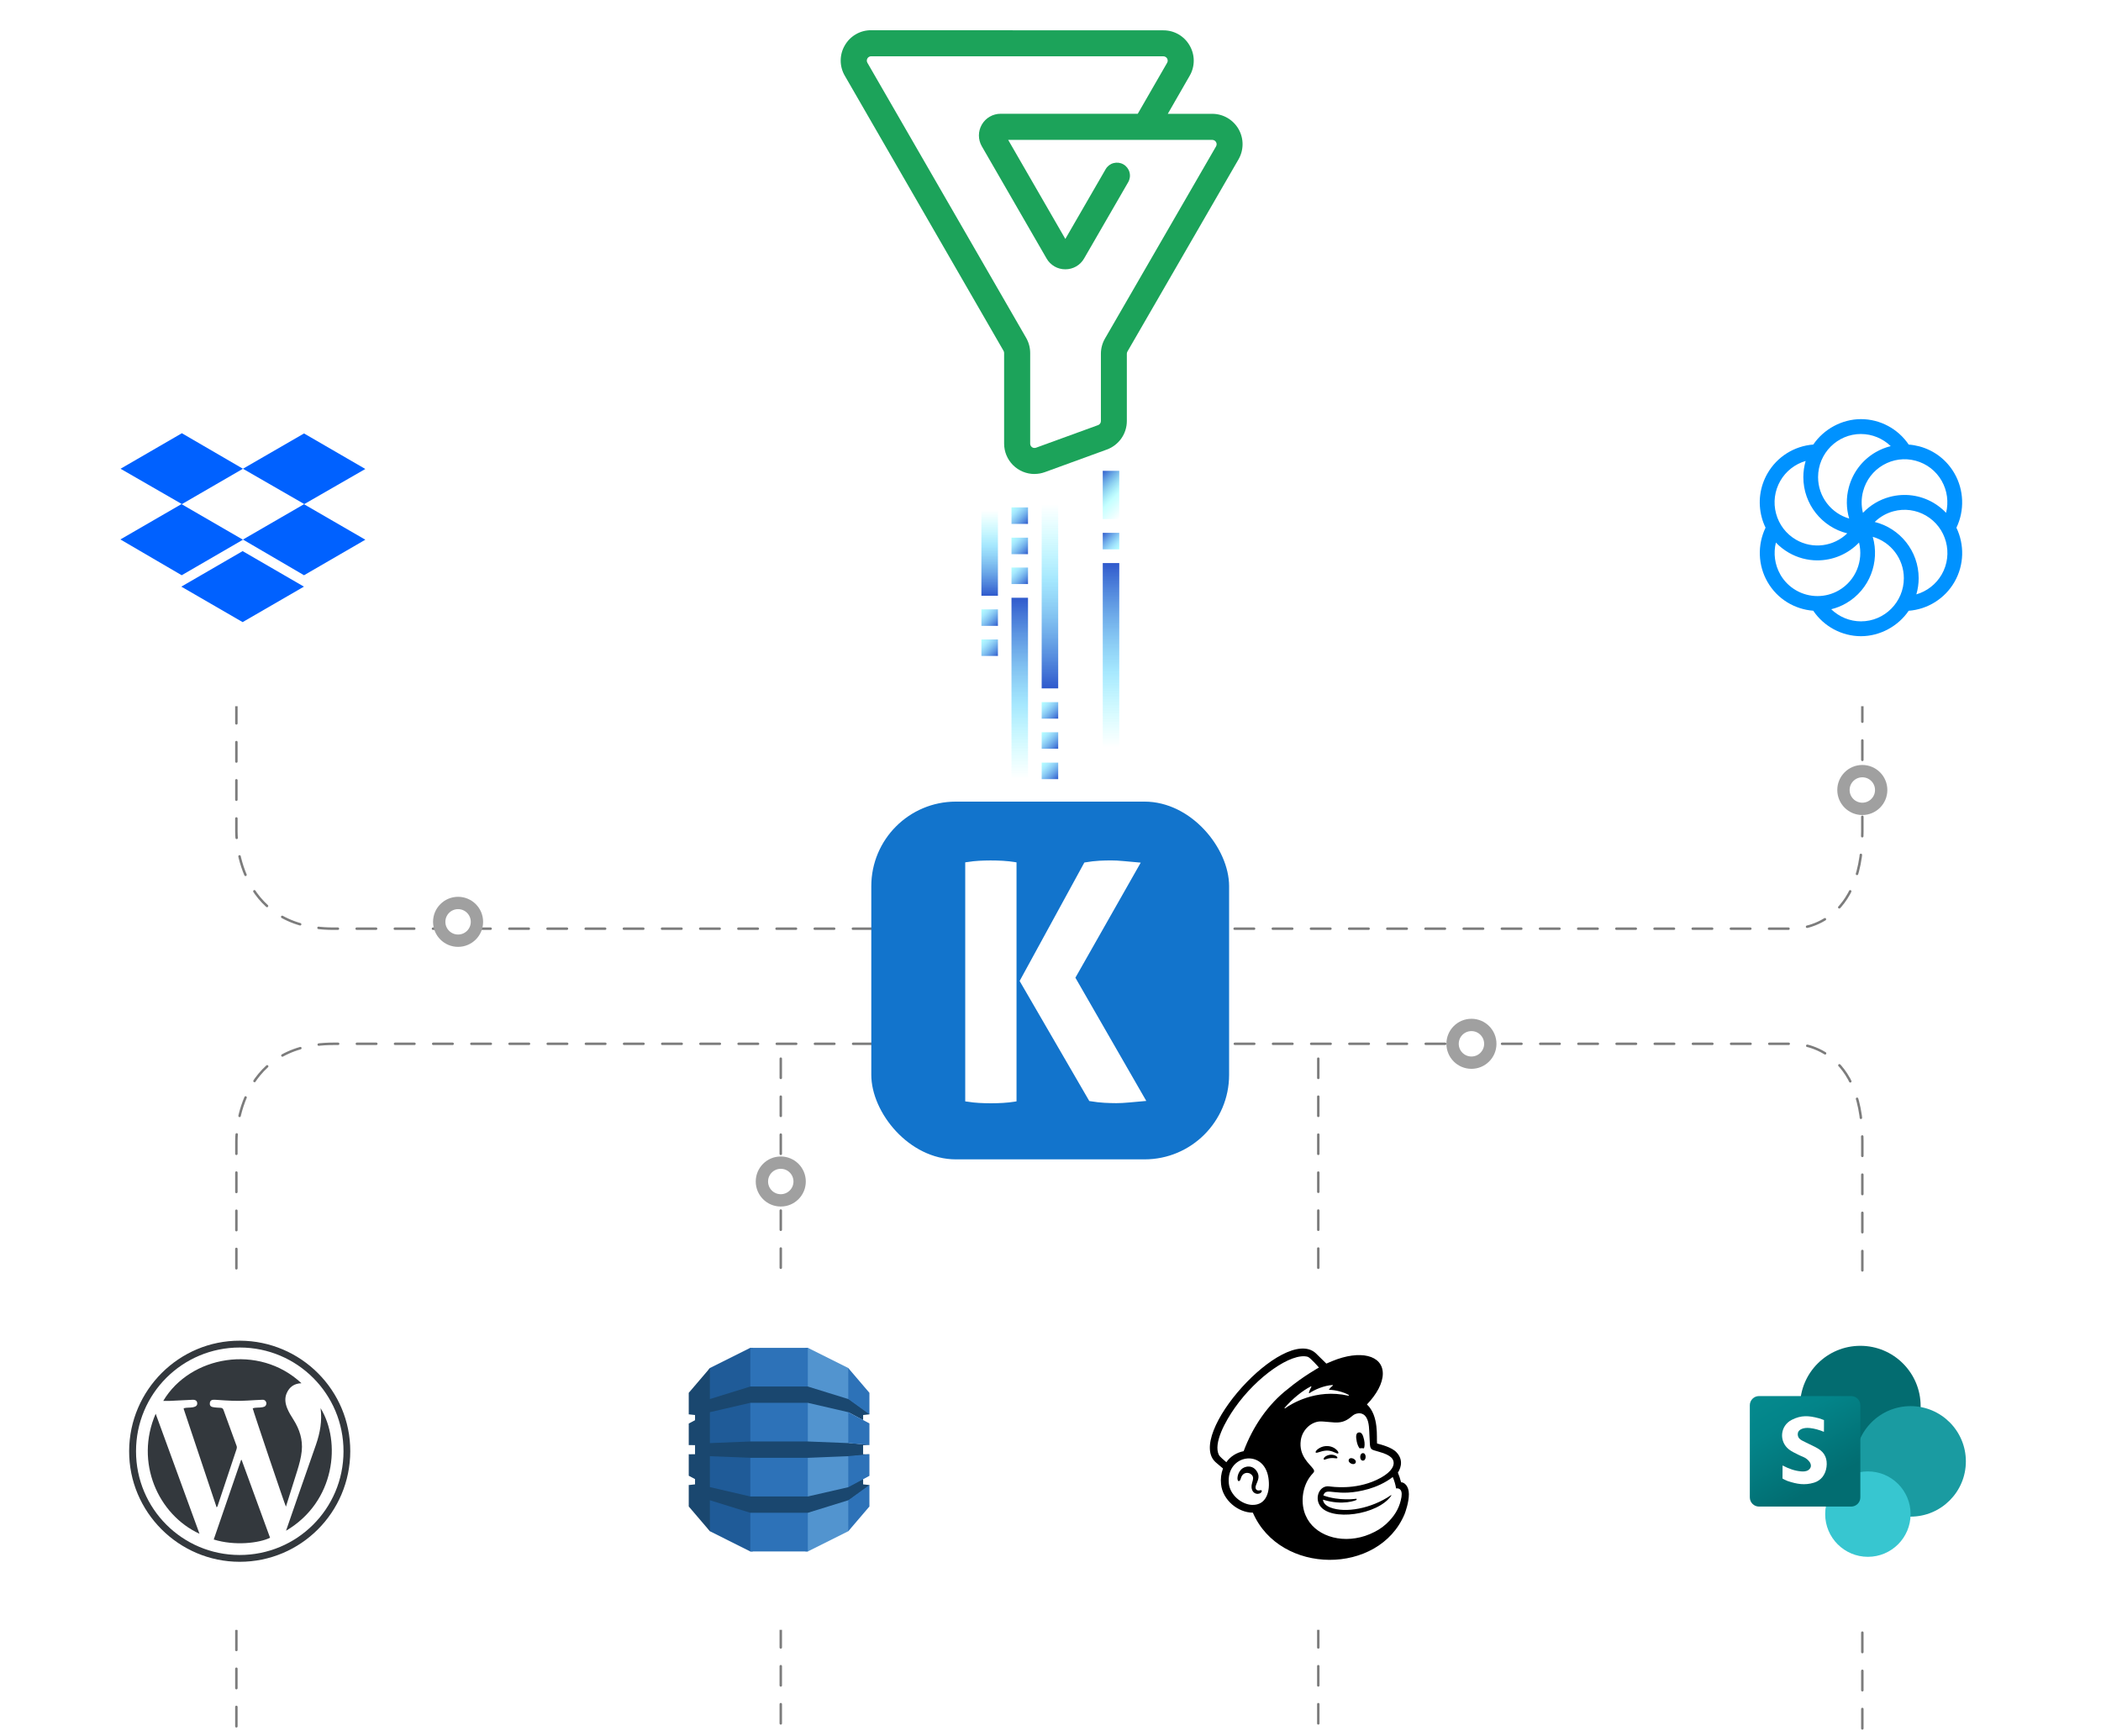 <?xml version="1.0" encoding="UTF-8"?>
<svg xmlns="http://www.w3.org/2000/svg" xmlns:xlink="http://www.w3.org/1999/xlink" viewBox="0 0 852 704.12">
  <defs>
    <filter id="drop-shadow-1" x="656" y="491.78" width="194" height="194" filterUnits="userSpaceOnUse">
      <feOffset dx="0" dy="0"/>
      <feGaussianBlur result="blur" stdDeviation="8"/>
      <feFlood flood-color="#000" flood-opacity=".13"/>
      <feComposite in2="blur" operator="in"/>
      <feComposite in="SourceGraphic"/>
    </filter>
    <filter id="drop-shadow-2" x="0" y="491.78" width="194" height="194" filterUnits="userSpaceOnUse">
      <feOffset dx="0" dy="0"/>
      <feGaussianBlur result="blur-2" stdDeviation="8"/>
      <feFlood flood-color="#000" flood-opacity=".13"/>
      <feComposite in2="blur-2" operator="in"/>
      <feComposite in="SourceGraphic"/>
    </filter>
    <filter id="drop-shadow-3" x="658" y="116.78" width="194" height="194" filterUnits="userSpaceOnUse">
      <feOffset dx="0" dy="0"/>
      <feGaussianBlur result="blur-3" stdDeviation="8"/>
      <feFlood flood-color="#000" flood-opacity=".13"/>
      <feComposite in2="blur-3" operator="in"/>
      <feComposite in="SourceGraphic"/>
    </filter>
    <filter id="drop-shadow-4" x="2" y="116.78" width="193" height="194" filterUnits="userSpaceOnUse">
      <feOffset dx="0" dy="0"/>
      <feGaussianBlur result="blur-4" stdDeviation="8"/>
      <feFlood flood-color="#000" flood-opacity=".13"/>
      <feComposite in2="blur-4" operator="in"/>
      <feComposite in="SourceGraphic"/>
    </filter>
    <filter id="drop-shadow-5" x="219" y="491.78" width="194" height="194" filterUnits="userSpaceOnUse">
      <feOffset dx="0" dy="0"/>
      <feGaussianBlur result="blur-5" stdDeviation="8"/>
      <feFlood flood-color="#000" flood-opacity=".13"/>
      <feComposite in2="blur-5" operator="in"/>
      <feComposite in="SourceGraphic"/>
    </filter>
    <filter id="drop-shadow-6" x="438" y="491.78" width="194" height="194" filterUnits="userSpaceOnUse">
      <feOffset dx="0" dy="0"/>
      <feGaussianBlur result="blur-6" stdDeviation="8"/>
      <feFlood flood-color="#000" flood-opacity=".13"/>
      <feComposite in2="blur-6" operator="in"/>
      <feComposite in="SourceGraphic"/>
    </filter>
    <linearGradient id="linear-gradient" x1="530.15" y1="748.07" x2="530.15" y2="674.67" gradientTransform="translate(-116.61 -432.23)" gradientUnits="userSpaceOnUse">
      <stop offset="0" stop-color="#6cffff" stop-opacity="0"/>
      <stop offset=".41" stop-color="#6ad8fd" stop-opacity=".6"/>
      <stop offset="1" stop-color="#2f59cc"/>
    </linearGradient>
    <linearGradient id="linear-gradient-2" x1="567.15" y1="735.41" x2="567.15" y2="660.6" gradientTransform="translate(-116.61 -432.23)" gradientUnits="userSpaceOnUse">
      <stop offset="0" stop-color="#6cffff" stop-opacity="0"/>
      <stop offset=".41" stop-color="#6ad8fd" stop-opacity=".6"/>
      <stop offset="1" stop-color="#2f59cc"/>
    </linearGradient>
    <linearGradient id="linear-gradient-3" x1="-384.72" y1="655.05" x2="-378.02" y2="648.35" gradientTransform="translate(69.18 -432.23) rotate(-180) scale(1 -1)" gradientUnits="userSpaceOnUse">
      <stop offset="0" stop-color="#6cffff" stop-opacity=".5"/>
      <stop offset=".25" stop-color="#6ad8fd" stop-opacity=".6"/>
      <stop offset="1" stop-color="#2f59cc"/>
    </linearGradient>
    <linearGradient id="linear-gradient-4" x1="-387.91" y1="639.53" x2="-374.77" y2="626.39" gradientTransform="translate(69.18 -432.23) rotate(-180) scale(1 -1)" gradientUnits="userSpaceOnUse">
      <stop offset="0" stop-color="#6cffff" stop-opacity="0"/>
      <stop offset=".41" stop-color="#6cffff" stop-opacity=".4"/>
      <stop offset="1" stop-color="#2f59cc"/>
    </linearGradient>
    <linearGradient id="linear-gradient-5" x1="-590.3" y1="1184.06" x2="-590.3" y2="1109.25" gradientTransform="translate(-164.53 1388.44) rotate(-180)" xlink:href="#linear-gradient"/>
    <linearGradient id="linear-gradient-6" x1="-565.86" y1="1181.46" x2="-565.86" y2="1146.81" gradientTransform="translate(-164.53 1388.44) rotate(-180)" xlink:href="#linear-gradient"/>
    <linearGradient id="linear-gradient-7" x1="691.81" y1="1110.34" x2="698.51" y2="1103.64" gradientTransform="translate(-293.83 1357.47) scale(1 -1)" xlink:href="#linear-gradient-3"/>
    <linearGradient id="linear-gradient-8" x1="691.84" y1="1098.11" x2="698.54" y2="1091.4" gradientTransform="translate(-293.83 1357.47) scale(1 -1)" xlink:href="#linear-gradient-3"/>
    <linearGradient id="linear-gradient-9" x1="716.25" y1="1072.7" x2="722.95" y2="1066" gradientTransform="translate(-293.83 1357.47) scale(1 -1)" xlink:href="#linear-gradient-3"/>
    <linearGradient id="linear-gradient-10" x1="716.28" y1="1060.47" x2="722.98" y2="1053.77" gradientTransform="translate(-293.83 1357.47) scale(1 -1)" xlink:href="#linear-gradient-3"/>
    <linearGradient id="linear-gradient-11" x1="716.28" y1="1048.14" x2="722.98" y2="1041.44" gradientTransform="translate(-293.83 1357.47) scale(1 -1)" xlink:href="#linear-gradient-3"/>
    <linearGradient id="linear-gradient-12" x1="704.01" y1="1151.68" x2="710.72" y2="1144.98" gradientTransform="translate(-293.83 1357.47) scale(1 -1)" xlink:href="#linear-gradient-3"/>
    <linearGradient id="linear-gradient-13" x1="704.04" y1="1139.39" x2="710.75" y2="1132.69" gradientTransform="translate(-293.83 1357.47) scale(1 -1)" xlink:href="#linear-gradient-3"/>
    <linearGradient id="linear-gradient-14" x1="704.04" y1="1127.26" x2="710.75" y2="1120.56" gradientTransform="translate(-293.83 1357.47) scale(1 -1)" xlink:href="#linear-gradient-3"/>
    <linearGradient id="linear-gradient-15" x1="2583.72" y1="2333.51" x2="2690.45" y2="2518.37" gradientTransform="translate(9.26 -76.24) scale(.27)" gradientUnits="userSpaceOnUse">
      <stop offset="0" stop-color="#058f92"/>
      <stop offset=".5" stop-color="#038489"/>
      <stop offset="1" stop-color="#026d71"/>
    </linearGradient>
  </defs>
  <g id="Graphic">
    <line x1="534.59" y1="698.98" x2="534.59" y2="423.35" fill="none" stroke="#7c7c7c" stroke-dasharray="7.8 7.6" stroke-linecap="round" stroke-miterlimit="10"/>
    <line x1="316.62" y1="698.98" x2="316.62" y2="423.35" fill="none" stroke="#7c7c7c" stroke-dasharray="7.8 7.6" stroke-linecap="round" stroke-miterlimit="10"/>
    <path d="M95.86,700.17v-237.46s-.66-39.36,39.36-39.36h592.03s27.97-.88,27.97,39.36v240.91" fill="none" stroke="#7c7c7c" stroke-dasharray="7.88 7.6" stroke-linecap="round" stroke-miterlimit="10"/>
    <path d="M95.86,161.67v175.63s-.66,39.36,39.36,39.36h592.03s27.97.88,27.97-39.36v-179.08" fill="none" stroke="#7c7c7c" stroke-dasharray="7.88 7.6" stroke-linecap="round" stroke-miterlimit="10"/>
    <g>
      <rect x="353.33" y="325.12" width="145.1" height="145.1" rx="34.3" ry="34.3" fill="#1274cc"/>
      <g>
        <path d="M436.09,396.55l26.5-46.68-1.1-.1c-2.03-.18-3.98-.35-5.84-.53-1.87-.18-3.59-.27-5.11-.27-1.41,0-2.97.04-4.75.13-1.75.09-3.68.32-5.73.67l-.34.06-26.24,48.04,28.25,48.69.33.05c2.15.36,4.12.58,5.85.67,1.75.09,3.35.14,4.75.14,1.5,0,3.24-.09,5.18-.27,1.9-.18,3.87-.36,5.9-.53l1.1-.1-28.76-50Z" fill="#fff"/>
        <path d="M406.64,349.12c-3.44-.19-6.56-.17-9.64,0-1.63.09-3.3.27-4.98.54l-.6.1v96.93l.6.1c1.68.27,3.36.45,4.98.54,1.62.09,3.24.14,4.82.14s3.2-.05,4.82-.14c1.62-.09,3.3-.27,4.98-.54l.6-.1v-96.93l-.6-.1c-1.68-.26-3.36-.45-4.98-.54Z" fill="#fff"/>
      </g>
    </g>
    <rect x="680.97" y="516.18" width="144.85" height="144.85" rx="34.3" ry="34.3" fill="#fff" filter="url(#drop-shadow-1)"/>
    <rect x="24.79" y="516.18" width="144.85" height="144.85" rx="34.3" ry="34.3" fill="#fff" filter="url(#drop-shadow-2)"/>
    <rect x="682.24" y="141.59" width="144.85" height="144.85" rx="34.3" ry="34.3" fill="#fff" filter="url(#drop-shadow-3)"/>
    <rect x="26.06" y="141.59" width="144.85" height="144.85" rx="34.3" ry="34.3" fill="#fff" filter="url(#drop-shadow-4)"/>
    <rect x="243.51" y="516.18" width="144.85" height="144.85" rx="34.3" ry="34.3" fill="#fff" filter="url(#drop-shadow-5)"/>
    <rect x="462.24" y="516.18" width="144.85" height="144.85" rx="34.3" ry="34.3" fill="#fff" filter="url(#drop-shadow-6)"/>
    <circle cx="185.76" cy="373.88" r="7.65" fill="#fff" stroke="#a0a0a0" stroke-miterlimit="10" stroke-width="5"/>
    <circle cx="755.21" cy="320.41" r="7.65" fill="#fff" stroke="#a0a0a0" stroke-miterlimit="10" stroke-width="5"/>
    <circle cx="596.7" cy="423.35" r="7.65" fill="#fff" stroke="#a0a0a0" stroke-miterlimit="10" stroke-width="5"/>
    <circle cx="316.62" cy="479.2" r="7.65" fill="#fff" stroke="#a0a0a0" stroke-miterlimit="10" stroke-width="5"/>
  </g>
  <g id="Layer_21" data-name="Layer 21">
    <g>
      <rect x="410.18" y="242.44" width="6.7" height="73.41" fill="url(#linear-gradient)"/>
      <rect x="447.19" y="228.37" width="6.7" height="74.81" fill="url(#linear-gradient-2)"/>
      <rect x="447.19" y="216.11" width="6.7" height="6.7" fill="url(#linear-gradient-3)"/>
      <rect x="447.19" y="190.96" width="6.7" height="19.58" fill="url(#linear-gradient-4)"/>
      <rect x="422.42" y="204.39" width="6.7" height="74.81" fill="url(#linear-gradient-5)"/>
      <rect x="397.98" y="206.98" width="6.7" height="34.65" fill="url(#linear-gradient-6)"/>
      <rect x="397.98" y="247.14" width="6.7" height="6.7" fill="url(#linear-gradient-7)"/>
      <rect x="397.98" y="259.34" width="6.7" height="6.7" fill="url(#linear-gradient-8)"/>
      <rect x="422.42" y="284.77" width="6.7" height="6.7" fill="url(#linear-gradient-9)"/>
      <rect x="422.42" y="296.98" width="6.7" height="6.7" fill="url(#linear-gradient-10)"/>
      <rect x="422.42" y="309.3" width="6.7" height="6.7" fill="url(#linear-gradient-11)"/>
      <rect x="410.18" y="205.79" width="6.7" height="6.7" fill="url(#linear-gradient-12)"/>
      <rect x="410.18" y="218.06" width="6.7" height="6.7" fill="url(#linear-gradient-13)"/>
      <rect x="410.18" y="230.18" width="6.7" height="6.7" fill="url(#linear-gradient-14)"/>
    </g>
  </g>
  <g id="Data_Comp_Mix" data-name="Data Comp Mix">
    <g>
      <g id="Sendinblue">
        <path d="M787.39,233.01c-2.25,3.91-5.94,6.8-10.27,8.06.62-2.13.94-4.33.94-6.55,0-11.04-7.61-20.29-17.82-22.82,2.12-2.07,4.73-3.56,7.59-4.33,4.45-1.21,9.21-.58,13.2,1.75,8.3,4.82,11.16,15.54,6.37,23.89M754.67,252.01c-4.54,0-8.86-1.81-12.07-4.91,2.14-.53,4.2-1.35,6.1-2.46,9.5-5.52,13.67-16.77,10.74-26.92,7.27,2.09,12.61,8.83,12.61,16.8,0,9.64-7.8,17.49-17.39,17.49M721.96,233.01c-2.27-3.96-2.86-8.62-1.8-12.95,1.52,1.59,3.26,2.96,5.17,4.07,3.54,2.06,7.56,3.15,11.65,3.15,6.38,0,12.49-2.62,16.9-7.23,1.82,7.38-1.3,15.38-8.17,19.37-2.63,1.53-5.62,2.34-8.67,2.34-6.23,0-11.99-3.33-15.09-8.74M721.96,195.02c2.25-3.91,5.94-6.8,10.27-8.06-.62,2.13-.94,4.33-.94,6.55,0,11.03,7.6,20.29,17.81,22.81-5.44,5.29-13.91,6.57-20.77,2.58-4.02-2.34-6.9-6.11-8.1-10.62-1.21-4.48-.58-9.25,1.74-13.27M754.67,176.03c4.54,0,8.86,1.81,12.06,4.91-2.14.53-4.19,1.36-6.1,2.46-5.41,3.14-9.28,8.21-10.9,14.28-1.11,4.15-1.06,8.52.15,12.63-7.27-2.1-12.61-8.83-12.61-16.8,0-9.64,7.8-17.49,17.39-17.49M787.39,195.02c2.27,3.96,2.86,8.63,1.79,12.97-1.52-1.6-3.26-2.98-5.16-4.09-5.41-3.14-11.71-3.97-17.75-2.35-4.13,1.11-7.87,3.35-10.81,6.45-.72-2.88-.7-5.9.07-8.77,1.2-4.51,4.08-8.28,8.1-10.62,4.02-2.33,8.71-2.96,13.2-1.75,4.49,1.21,8.24,4.1,10.56,8.15M792.58,192.01c-3.12-5.44-8.17-9.33-14.2-10.96-1.43-.38-2.89-.63-4.36-.74-4.33-6.4-11.59-10.32-19.35-10.32s-15.13,4.09-19.34,10.31c-7.68.57-14.69,4.94-18.57,11.7-3.13,5.44-3.95,11.78-2.34,17.85.38,1.43.9,2.83,1.55,4.16-3.35,6.97-3.09,15.26.79,22.01,4.01,6.99,11.09,11.12,18.55,11.68,4.33,6.41,11.61,10.33,19.36,10.33s15.13-4.09,19.34-10.31c7.68-.57,14.69-4.94,18.57-11.69,4.02-6.99,4.04-15.22.79-22,3.35-6.97,3.09-15.26-.79-22.02" fill="#0092ff" fill-rule="evenodd"/>
      </g>
      <g id="AmazonDynamoDB">
        <path d="M326.6,629.24h1l16.39-8.2.27-.39v-65.42l-.27-.39-16.39-8.19h-1.02v82.57" fill="#5294cf"/>
        <path d="M305.27,629.24h-1.02l-16.38-8.2-.33-.57-.17-64.9.5-.72,16.38-8.19h1.03v82.57" fill="#1f5b98"/>
        <path d="M304.28,546.67h23.31v82.57h-23.31v-82.57Z" fill="#2d72b8"/>
        <path d="M352.57,586.1l-.55-.12-7.91-.74-.12.06-16.4-.66h-23.31l-16.4.66v-12.51h-.02s.02-.03.02-.03l16.4-3.8h23.31l16.4,3.8,6.03,3.21v-2.06l2.55-.28-.26-.51-8.07-5.77-.25.08-16.4-5.08h-23.31l-16.4,5.08v-12.57l-8.58,10.05v8.78l.07-.05,2.48.27v2.1l-2.55,1.36v8.73h.07s2.48.03,2.48.03v3.67l-2.14.03-.41-.04v8.74l2.55,1.37v2.13l-2.44.27-.11-.08v8.78l8.58,10.05v-12.57l16.4,5.08h23.31l16.45-5.1.22.1,7.96-5.68.35-.57-2.55-.28v-2.08l-.33-.13-5.45,2.94-.2.41-16.45,3.78h0s-23.31,0-23.31,0h0s-16.4-3.8-16.4-3.8v-12.55l16.4.65v.02h23.31l16.4-.67.37.17,7.66-.66.54-.26-2.55-.04v-3.67l2.55-.04" fill="#1a476f"/>
        <path d="M343.99,608.48v12.57l8.58-10.05v-8.72l-8.53,6.19h-.05M343.99,603.17h.05s8.53-4.6,8.53-4.6v-8.77l-8.58.79v12.58M344.04,572.77h-.05s0,12.52,0,12.52l8.58.8v-8.77l-8.53-4.56M344.04,567.47l8.53,6.16v-8.72l-8.58-10.05v12.57l.05.02v.03" fill="#2d72b8"/>
      </g>
      <path id="Mailchimp" d="M551.33,587.42c.59-.08,1.18-.08,1.78,0,.31-.73.37-1.99.08-3.36-.43-2.03-1-3.27-2.19-3.08-1.19.19-1.23,1.67-.81,3.71.24,1.14.67,2.13,1.14,2.73h0ZM541.11,589.04c.85.38,1.38.62,1.58.41.36-.37-.67-1.79-2.31-2.5-1.93-.8-4.16-.53-5.84.7-.58.42-1.11,1-1.03,1.35.16.71,1.91-.52,4.31-.67,1.34-.08,2.44.33,3.29.71h0ZM539.39,590.02c-1.73.27-2.86,1.25-2.57,1.93.17.06.22.15.99-.15,1.14-.43,2.37-.56,3.57-.37.56.06.82.1.94-.09.28-.43-1.09-1.53-2.94-1.31ZM549.73,593.28c.65-1.31-2.08-2.66-2.73-1.34s2.09,2.65,2.73,1.33h0s0,0,0,0ZM552.72,589.37c-1.46-.03-1.52,3.02-.05,3.04,1.47.02,1.52-3.02.05-3.05h0s0,0,0,0ZM510.96,604.44c-.25.06-1.14.27-1.62-.45-.99-1.53,2.12-3.89.57-6.83-1.74-3.34-5.31-2.59-6.69-1.06-1.66,1.83-1.66,4.49-.95,4.6.82.11.78-1.24,1.41-2.22.45-.69,1.22-1.11,2.06-1.11.48,0,.95.14,1.35.4,2.21,1.45.26,3.39.44,5.47.26,3.18,3.51,3.13,4.12,1.72.08-.14.06-.32-.04-.45,0,.17.13-.25-.64-.07h0s0,0,0,0ZM568.17,601.18c-.64-2.24-.49-1.76-1.3-3.92.47-.7,2.92-4.58-.59-8.26-1.98-2.09-6.47-3.16-7.85-3.54-.28-2.17.89-11.2-4.11-15.84,3.97-4.12,6.45-8.65,6.44-12.53-.01-7.47-9.19-9.73-20.51-5.05l-2.39,1.01s-4.34-4.25-4.4-4.31c-12.9-11.25-53.23,33.58-40.33,44.46l2.82,2.39c-.76,2.04-1.03,4.23-.78,6.4.64,6.38,6.87,11.53,12.89,11.52,11.02,25.4,51.14,25.44,61.53.58.33-.85,1.74-4.7,1.74-8.09s-1.92-4.82-3.15-4.82h0ZM507.85,610.37c-4.35-.12-9.06-4.04-9.53-8.69-1.18-11.7,14.17-14.37,16.04-2.35.87,5.66-.89,11.17-6.51,11.03h0s0,0,0,0ZM504.32,588.57c-2.9.57-5.45,2.21-7.01,4.48-.93-.78-2.67-2.29-2.98-2.86-2.48-4.75,2.71-13.94,6.36-19.13,8.99-12.83,23.07-22.55,29.6-20.78,1.06.3,4.57,4.37,4.57,4.37,0,0-6.52,3.62-12.56,8.66-8.14,6.27-14.29,15.39-17.98,25.27h0ZM549.92,607.88s-6.82,1.01-13.27-1.35c1.18-3.85,5.15,1.16,18.4-2.64,2.92-.84,6.75-2.48,9.74-4.84.64,1.48,1.1,3.04,1.36,4.64.7-.13,2.72-.1,2.18,3.45-.63,3.79-2.24,6.87-4.95,9.71-1.69,1.83-3.71,3.34-5.94,4.45-1.25.65-2.54,1.2-3.88,1.64-10.21,3.34-20.67-.33-24.05-8.21-.27-.6-.5-1.22-.68-1.86-1.44-5.19-.22-11.42,3.6-15.34.23-.25.47-.55.47-.92-.03-.32-.16-.62-.37-.87-1.34-1.93-5.95-5.23-5.03-11.61.67-4.58,4.68-7.81,8.41-7.62l.95.06c1.62.1,3.04.3,4.37.36,2.23.09,4.24-.23,6.61-2.21.8-.67,1.45-1.25,2.53-1.43.89-.22,1.83-.07,2.6.43,1.91,1.27,2.18,4.34,2.28,6.58.05,1.28.21,4.39.26,5.27.12,2.03.65,2.32,1.74,2.67.61.2,1.17.35,2.01.59,2.52.71,4.01,1.43,4.96,2.35.49.48.81,1.1.91,1.77.3,2.17-1.68,4.85-6.93,7.29-8.92,4.14-17.88,2.76-19.18,2.61-3.85-.52-6.04,4.45-3.73,7.86,4.32,6.38,23.37,3.82,28.89-4.07.13-.19.02-.3-.14-.19-7.98,5.46-18.53,7.3-24.52,4.97-.91-.35-2.81-1.23-3.04-3.18,8.32,2.57,13.55.14,13.55.14,0,0,.39-.53-.1-.48h0ZM520.93,571c3.19-3.69,7.13-6.9,10.66-8.71.02-.01.05-.02.07-.02.08,0,.14.06.14.14,0,.02,0,.05-.02.07-.28.51-.82,1.59-.99,2.41,0,.01,0,.02,0,.03,0,.08.06.14.14.14.03,0,.06,0,.08-.02,2.19-1.5,6.01-3.1,9.35-3.3h.01c.08,0,.14.07.14.15,0,.04-.02.09-.06.11-.55.43-1.05.92-1.47,1.48-.02.02-.03.05-.03.08,0,.08.06.14.14.14,2.35.02,5.66.84,7.83,2.05.14.08.04.36-.12.33-13.27-3.05-23.5,3.53-25.67,5.12-.02.01-.05.02-.08.02-.08,0-.15-.07-.15-.15,0-.03.01-.06.03-.09h-.01,0Z"/>
      <g id="Sharepoint">
        <circle cx="754.41" cy="570.29" r="24.45" fill="#036c70"/>
        <circle cx="774.79" cy="592.71" r="22.41" fill="#1a9ba1"/>
        <circle cx="757.47" cy="614.1" r="17.32" fill="#37c6d0"/>
        <path d="M713.32,566.22h37.36c2.06,0,3.73,1.67,3.73,3.73v37.36c0,2.06-1.67,3.73-3.73,3.73h-37.36c-2.06,0-3.73-1.67-3.73-3.73v-37.36c0-2.06,1.67-3.73,3.73-3.73Z" fill="url(#linear-gradient-15)"/>
        <path d="M737.37,587.59c-1.59-.98-3.35-1.66-5.01-2.54-1.56-.83-3.6-1.37-3.3-3.74.19-1.5,2.23-2.43,4.91-2.12,1.87.21,3.58.69,5.67,1.53,0-1.35.05-3.41.02-4.77,0,0-1.7-.63-2.09-.73-4.09-1.08-7.06-1.33-10.95.63-4.76,2.39-5.34,8.77-1.11,12.05,1.17.91,2.58,1.5,3.91,2.19,1.11.58,2.4.91,3.32,1.7.81.7,1.6,1.52,1.62,2.71.01.65-.4,1.33-1.07,1.76-.9.58-2.06.59-3.01.5-2.49-.23-4.75-1.01-7.41-2.39,0,1.02-.03,3.88-.03,5.29,0,.05,1.51.82,2.06,1.01,3.77,1.25,6.91,1.82,10.72.67,2.86-.86,4.66-3.25,5.07-6.35.41-3.16-.58-5.72-3.32-7.4Z" fill="#fff"/>
      </g>
      <path id="DropBox" d="M98.52,190.12l-24.84,14.39,24.84,14.39-24.84,14.41-24.86-14.52,24.86-14.39-24.79-14.28,24.86-14.41,24.77,14.41ZM73.53,237.93l24.86-14.41,24.86,14.41-24.86,14.39-24.86-14.39ZM98.52,218.83l24.86-14.39-24.86-14.32,24.77-14.32,24.86,14.41-24.86,14.3,24.86,14.39-24.86,14.41-24.77-14.48Z" fill="#0061ff"/>
      <g id="WordPress">
        <circle cx="98.09" cy="588.61" r="43.42" fill="#fff"/>
        <g>
          <path d="M97.29,543.76c24.77.09,44.81,20.19,44.75,44.87-.06,24.78-20.08,44.79-44.81,44.81-24.74.01-44.96-20.23-44.86-44.93.1-24.74,20.28-44.84,44.91-44.75ZM55.16,588.59c0,23.26,18.71,42.04,41.95,42.09,23.31.05,42.15-18.69,42.19-42,.05-23.29-18.75-42.13-42.04-42.15-23.32-.01-42.1,18.75-42.1,42.06Z" fill="#33383d"/>
          <path d="M87.84,611.35c-4.48-13.39-8.92-26.65-13.35-39.91-.02-.07.02-.16.05-.29,1.22-.35,2.51-.14,3.76-.4,1.2-.25,1.74-.74,1.68-1.64-.07-.97-.69-1.44-1.99-1.38-2.99.13-5.98.31-8.97.44-.92.04-1.83,0-2.81,0,10.81-18.24,38.73-23.34,56.04-7.15-2.88.08-4.85,1.45-5.97,3.99-.89,2.01-.64,4.04.13,6.02.67,1.73,1.67,3.29,2.65,4.85,2.43,3.87,3.76,8.02,3.3,12.64-.28,2.76-1.03,5.43-1.85,8.07-1.5,4.81-3.02,9.61-4.56,14.48-.5-.96-13.07-38.19-13.47-39.87,1.3-.46,2.7-.17,4.02-.47.49-.11.95-.21,1.24-.65.35-.52.38-1.08.08-1.62-.3-.55-.8-.78-1.43-.74-1.98.11-3.96.17-5.93.32-4.06.3-8.1.04-12.14-.25-.61-.04-1.23-.08-1.85-.06-.82.02-1.28.49-1.38,1.29-.1.85.22,1.45,1.12,1.65,1.08.24,2.19.25,3.28.32.61.04.93.29,1.14.87,1.75,4.86,3.53,9.72,5.31,14.57.16.44.14.83,0,1.26-2.58,7.74-5.16,15.48-7.74,23.23-.04.11-.16.2-.34.43Z" fill="#33383d"/>
          <path d="M97.98,592.1c3.85,10.53,7.69,21.06,11.54,31.59-4.49,2.19-14.34,3.35-22.85.71,3.7-10.75,7.4-21.5,11.09-32.25.08-.02.15-.03.23-.05Z" fill="#33383d"/>
          <path d="M63.13,573.39c5.98,16.38,11.85,32.48,17.77,48.68-16.77-7.72-26.35-28.96-17.77-48.68Z" fill="#33383d"/>
          <path d="M116,620.83c1.6-4.63,3.12-9.06,4.66-13.48,2.49-7.16,5.01-14.3,7.49-21.46,1.64-4.74,2.53-9.6,1.86-14.75,8.34,13.57,6.05,37.9-14,49.69Z" fill="#33383d"/>
        </g>
      </g>
    </g>
    <path d="M419.51,192.25c-3.27,0-6.4-1.3-8.71-3.61-2.31-2.31-3.61-5.44-3.61-8.71v-36.77c0-.31-.08-.61-.24-.88l-64.36-111.55c-1.09-1.87-1.67-3.99-1.67-6.16s.57-4.29,1.67-6.16c1.07-1.88,2.62-3.44,4.5-4.52,1.87-1.08,4-1.65,6.16-1.63l118.51.04c2.16-.01,4.29.55,6.16,1.63,1.87,1.08,3.42,2.64,4.5,4.52,1.09,1.87,1.67,3.99,1.67,6.15,0,2.16-.57,4.29-1.66,6.15l-8.86,15.41h18.01c2.16,0,4.28.57,6.15,1.65,1.87,1.08,3.43,2.64,4.51,4.51,1.08,1.87,1.65,4,1.65,6.16s-.57,4.29-1.65,6.16l-45.04,77.94c-.16.27-.24.57-.24.88v27.3c0,2.52-.78,4.99-2.23,7.05-1.45,2.07-3.49,3.64-5.86,4.51l-25.16,9.17c-1.35.49-2.77.74-4.21.74ZM353.27,22.82c-.31,0-.61.08-.88.24-.27.15-.49.38-.64.64s-.24.57-.24.88.08.61.24.88l64.36,111.55c1.08,1.87,1.65,3.99,1.65,6.16v36.77c0,.29.07.56.2.81.13.25.32.46.55.63s.5.27.78.3c.28.03.57,0,.83-.09l25.16-9.16c.34-.12.63-.35.84-.64.21-.3.32-.65.32-1.01v-27.3c0-2.16.57-4.29,1.65-6.16l45.04-77.94c.15-.27.24-.57.24-.88s-.08-.61-.24-.88-.38-.49-.64-.64c-.27-.15-.57-.24-.88-.24h-26.8c-.23.01-.47.01-.7,0h-55.27s23.18,40.17,23.18,40.17l16.35-28.3c.7-1.21,1.85-2.1,3.2-2.46,1.35-.36,2.8-.18,4.01.52,1.21.7,2.1,1.85,2.46,3.21.36,1.35.17,2.79-.53,4.01l-17.88,30.94c-.77,1.34-1.87,2.46-3.21,3.23-1.34.77-2.86,1.17-4.4,1.17-1.55,0-3.07-.39-4.41-1.17-1.34-.78-2.45-1.89-3.21-3.23l-26.25-45.49c-.77-1.33-1.18-2.85-1.18-4.4,0-1.54.41-3.06,1.18-4.4s1.88-2.45,3.22-3.22c1.33-.77,2.85-1.18,4.4-1.18h55.62s11.9-20.66,11.9-20.66c.15-.27.24-.57.24-.88s-.08-.61-.24-.88c-.15-.27-.37-.49-.64-.64-.27-.15-.57-.24-.88-.24h-118.5Z" fill="#049949" isolation="isolate" opacity=".9"/>
  </g>
</svg>